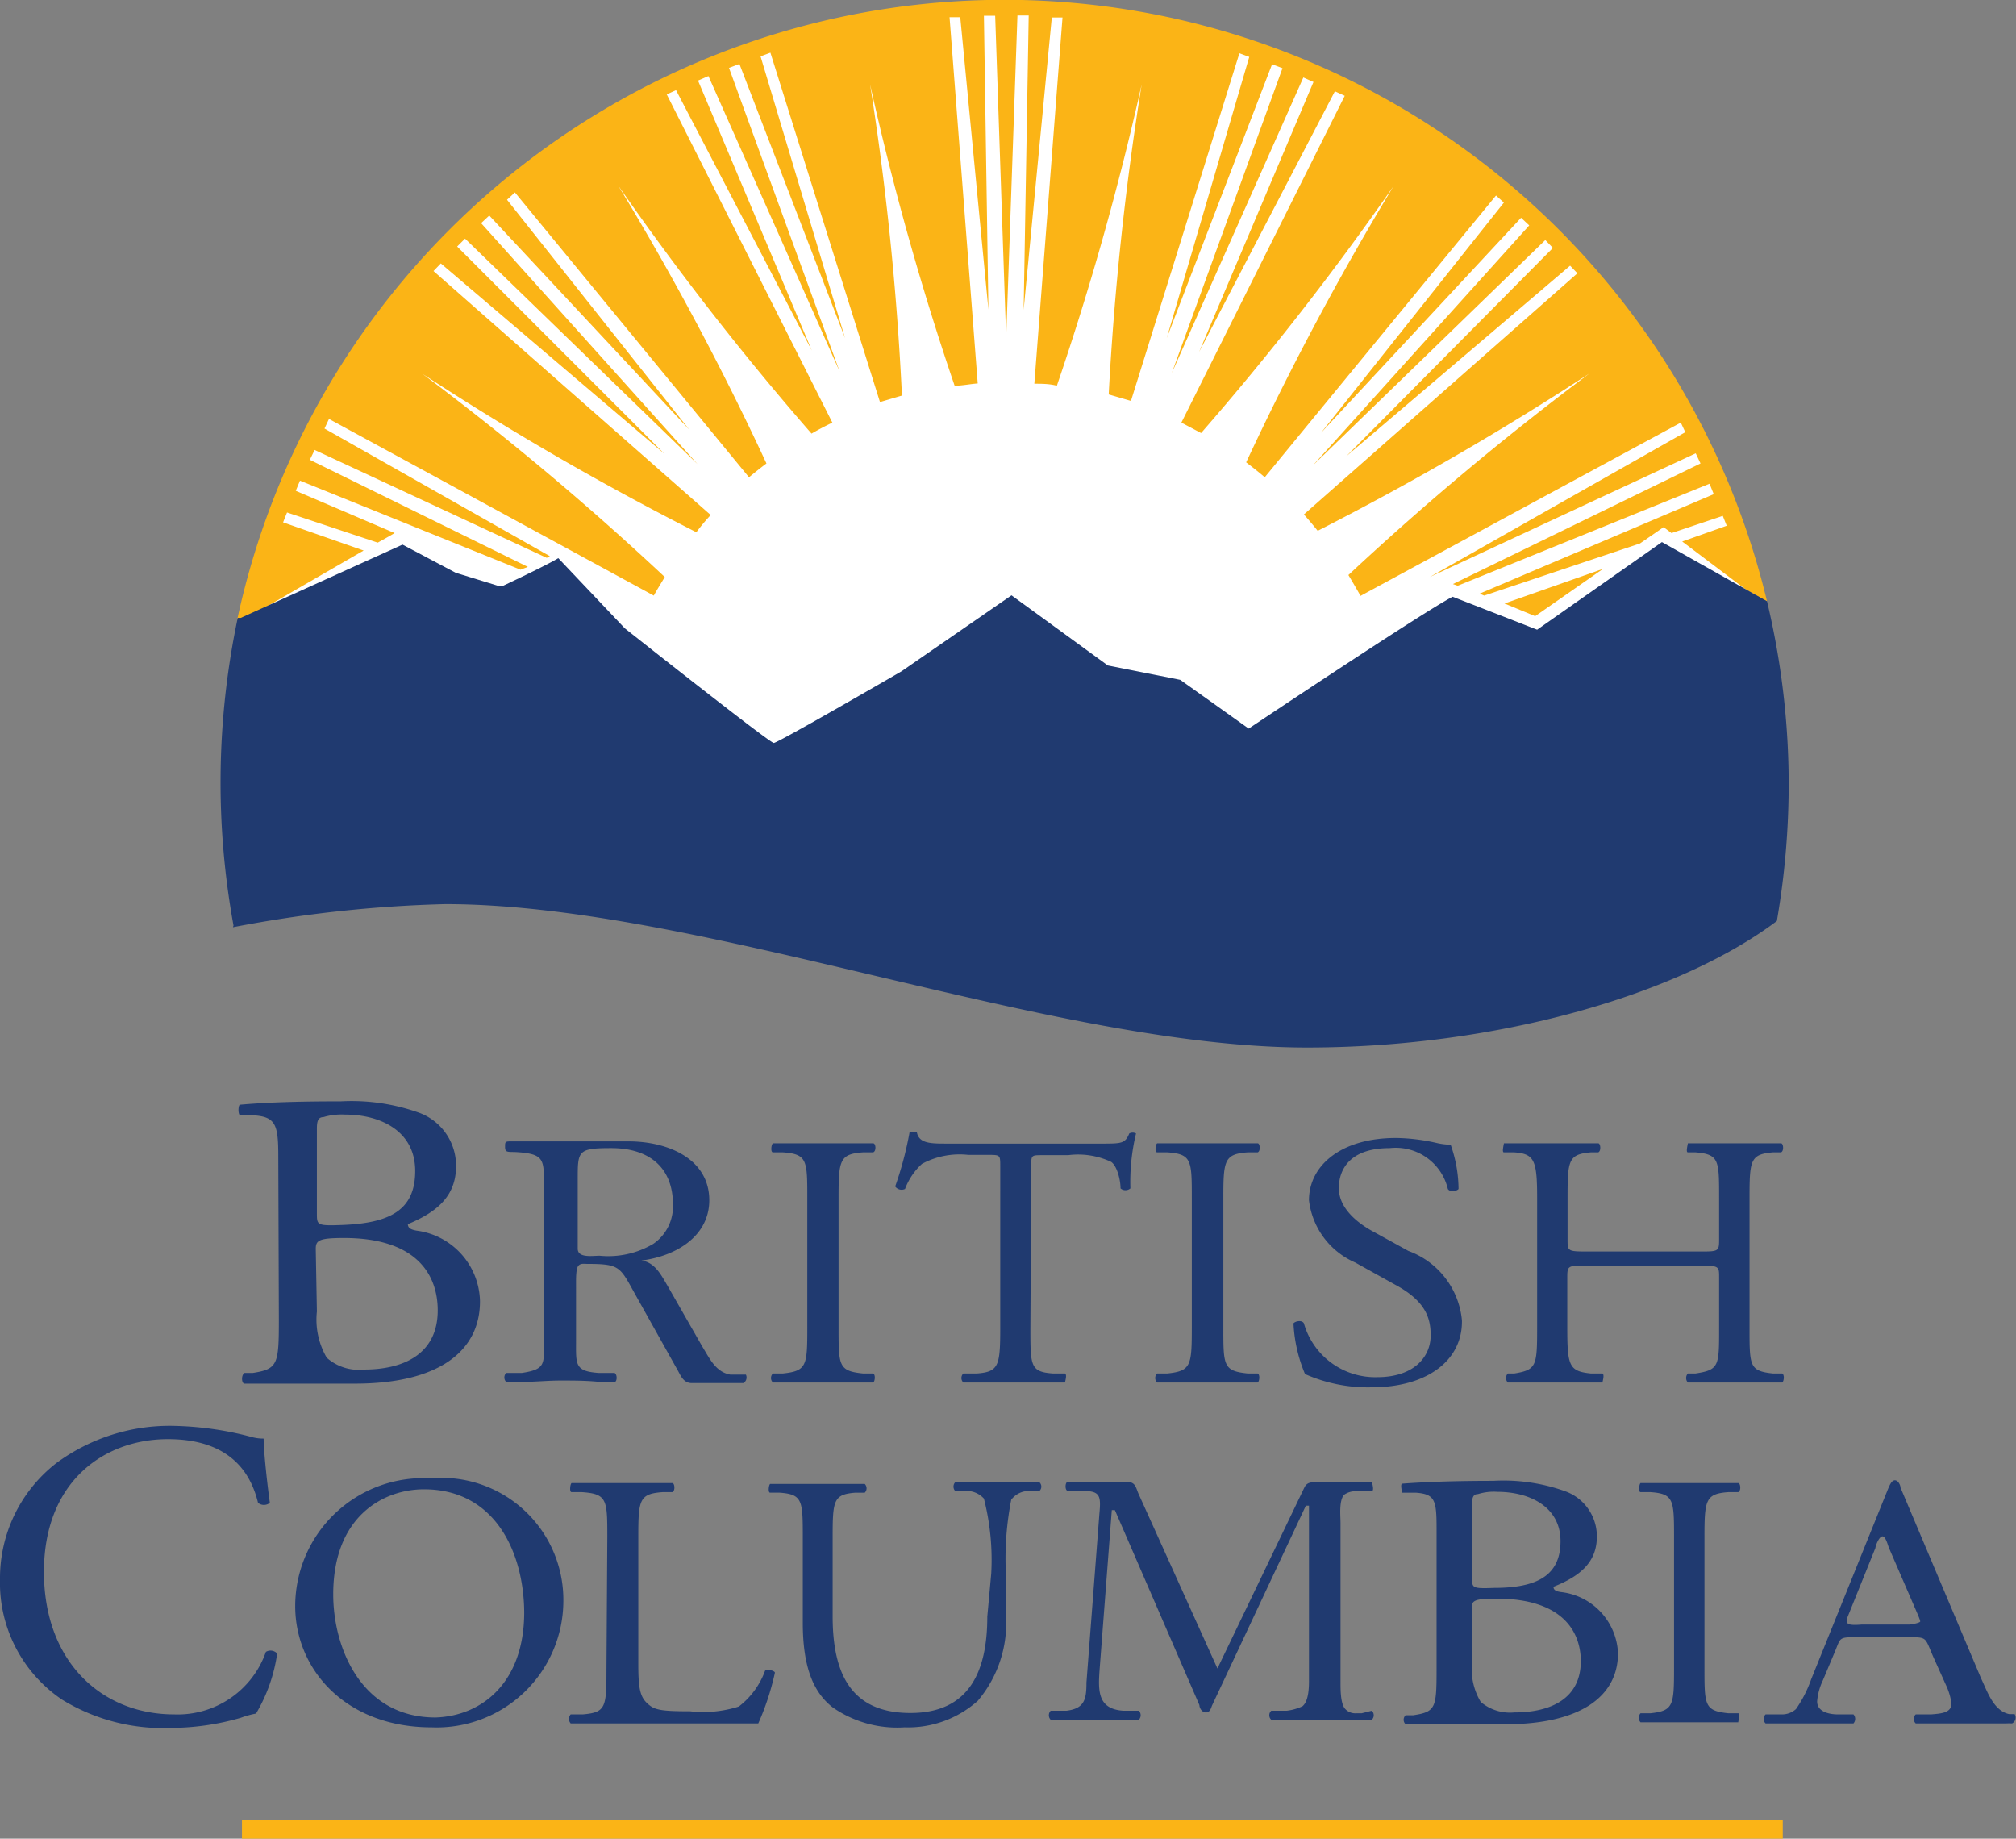 <svg xmlns="http://www.w3.org/2000/svg" viewBox="0 0 71.57 65.26"><rect x="0" y="0" width="71.57" height="65.26" fill="#808080" stroke="none"/><defs><style>.cls-1{fill:#fbb416;}.cls-2{fill:#203a70;}.cls-3{fill:#fff;}</style></defs><g id="Layer_2" data-name="Layer 2"><g id="Layer_1-2" data-name="Layer 1"><rect id="Gold_Ruled_Line" data-name="Gold Ruled Line" class="cls-1" x="8.59" y="64.61" width="54.7" height="0.65"/><g id="British_Columbia" data-name="British Columbia"><path id="A" class="cls-2" d="M71.52,60.84l0,0-.19,0c-.56-.12-.77-.79-1-1.27l-2.86-6.77c0-.08-.08-.26-.2-.26s-.19.19-.24.3l-2.73,6.76a4.41,4.41,0,0,1-.54,1.06.74.74,0,0,1-.52.19l-.23,0-.33,0a.22.22,0,0,0,0,.32l.53,0c.37,0,.74,0,1.12,0s.63,0,.94,0l.53,0a.24.24,0,0,0,0-.32l-.36,0-.19,0c-.33,0-.74-.1-.74-.46a2.14,2.14,0,0,1,.2-.74l.42-1c.21-.49.13-.54.7-.54h1.92c.68,0,.58,0,.88.69l.45,1a2.28,2.28,0,0,1,.2.66c0,.34-.37.36-.72.39l-.21,0-.34,0a.22.22,0,0,0,0,.32l.52,0c.41,0,.81,0,1.2,0s1,0,1.49,0h0a2.06,2.06,0,0,1,.21,0A.23.23,0,0,0,71.52,60.84Zm-3.74-3.18H66.11c-.06,0-.53.06-.53-.08a.49.49,0,0,1,0-.16l1-2.48c0-.07.13-.41.25-.41s.2.35.23.41l1,2.31s.11.25.11.3S67.86,57.66,67.78,57.66Z"/><path id="I" class="cls-2" d="M59.43,54.6c0-1.36,0-1.58-.84-1.64l-.35,0c-.08,0-.05-.28,0-.32.69,0,1.16,0,1.75,0s1,0,1.72,0c.08,0,.11.27,0,.32l-.35,0c-.82.06-.85.28-.85,1.64v4.58c0,1.36,0,1.54.85,1.63l.35,0c.08,0,0,.28,0,.32-.7,0-1.17,0-1.72,0s-1.06,0-1.75,0a.24.24,0,0,1,0-.32l.35,0c.82-.09.84-.27.84-1.63Z"/><path id="B" class="cls-2" d="M51,54.24c0-1-.06-1.21-.74-1.26l-.48,0s-.08-.31,0-.32c.81-.06,1.83-.1,3.23-.1a6.5,6.5,0,0,1,2.53.36,1.7,1.7,0,0,1,1.15,1.62c0,.94-.64,1.42-1.54,1.78,0,.13.12.17.29.19a2.28,2.28,0,0,1,2,2.17c0,1.51-1.3,2.52-4,2.52-.44,0-1.17,0-1.81,0s-1.17,0-1.73,0a.22.22,0,0,1,0-.32l.27,0c.8-.12.83-.26.83-1.63ZM52.26,56c0,.36,0,.39.78.36,1.53,0,2.36-.44,2.36-1.66s-1.1-1.75-2.24-1.75a1.88,1.88,0,0,0-.69.08c-.15,0-.21.1-.21.33Zm0,3a2.26,2.26,0,0,0,.31,1.41,1.61,1.61,0,0,0,1.19.37c1.34,0,2.36-.52,2.36-1.82,0-1-.6-2.22-3-2.22-.81,0-.87.08-.87.34Z"/><path id="M" class="cls-2" d="M48.34,60.81l-.2,0a.48.48,0,0,1-.38-.15c-.18-.19-.17-.73-.17-1V54.06c0-.25-.06-.78.12-1a.69.69,0,0,1,.45-.13h.19l.36,0c.08-.05,0-.28,0-.32h-2c-.16,0-.31,0-.4.18l-3.09,6.43L40.41,53c-.09-.22-.11-.4-.39-.4H37.9c-.08,0-.11.27,0,.32l.35,0h.21c.59,0,.63.17.57.8l-.46,6c0,.6-.07.92-.71,1l-.21,0-.35,0a.23.23,0,0,0,0,.32l.53,0c.32,0,.65,0,1,0s.71,0,1.07,0h0l.53,0a.23.23,0,0,0,0-.32l-.35,0-.2,0c-.92-.06-.9-.71-.84-1.5l.43-5.62h.11l3,6.92c0,.09.08.26.23.26s.18-.15.22-.25l3.33-7.09h.11v6.18c0,.24,0,.75-.23.94a1.81,1.81,0,0,1-.56.16l-.2,0-.35,0a.22.22,0,0,0,0,.32l.52,0c.48,0,1,0,1.46,0s1.05,0,1.05,0l.54,0a.22.22,0,0,0,0-.32Z"/><path id="U" class="cls-2" d="M35.19,55.85a8.77,8.77,0,0,0-.26-2.66.83.83,0,0,0-.68-.27l-.34,0a.23.23,0,0,1,0-.31c.52,0,1,0,1.56,0s.94,0,1.43,0a.21.21,0,0,1,0,.31l-.32,0a.79.79,0,0,0-.68.31,10.86,10.86,0,0,0-.19,2.62V57.3a4.26,4.26,0,0,1-1,3.07,3.71,3.71,0,0,1-2.6.94,4,4,0,0,1-2.55-.71c-.72-.56-1.06-1.5-1.06-3v-3c0-1.34,0-1.56-.82-1.62l-.34,0c-.08,0-.05-.27,0-.31.68,0,1.14,0,1.69,0s1,0,1.67,0a.22.22,0,0,1,0,.31l-.33,0c-.79.06-.81.28-.81,1.62v2.77c0,2.07.68,3.43,2.76,3.43s2.73-1.46,2.73-3.42Z"/><path id="L" class="cls-2" d="M21.56,54.58c0-1.35,0-1.56-.91-1.62l-.36,0c-.08,0-.05-.28,0-.32.79,0,1.27,0,1.84,0s1,0,1.74,0c.08,0,.11.27,0,.32l-.34,0c-.84.06-.87.27-.87,1.62v4.47c0,.81.05,1.15.3,1.39s.42.3,1.54.3a4.15,4.15,0,0,0,1.73-.17,2.81,2.81,0,0,0,.93-1.27c.08-.07.35,0,.35.07a9.29,9.29,0,0,1-.59,1.8c-.72,0-2.06,0-3.52,0h-1.3c-.6,0-1.05,0-1.84,0a.24.24,0,0,1,0-.32l.43,0c.82-.07.84-.25.84-1.6Z"/><path id="O" class="cls-2" d="M10.48,57a4.55,4.55,0,0,1,4.8-4.53A4.33,4.33,0,0,1,20,56.82a4.5,4.5,0,0,1-4.68,4.49C12.29,61.31,10.48,59.27,10.48,57Zm8.13.27c0-2.12-1-4.41-3.56-4.41-1.4,0-3.22.92-3.22,3.73,0,1.9,1,4.37,3.63,4.37C17.08,60.91,18.61,59.75,18.61,57.22Z"/><path id="C" class="cls-2" d="M2,51.93a6.78,6.78,0,0,1,4.21-1.32A11.55,11.55,0,0,1,8.92,51a1.53,1.53,0,0,0,.44.06c0,.36.09,1.33.22,2.28a.33.33,0,0,1-.42,0c-.24-1-.94-2.26-3.2-2.26s-4.4,1.5-4.4,4.71,2.07,5.06,4.62,5.06a3.32,3.32,0,0,0,3.26-2.22.32.32,0,0,1,.4.06,5.76,5.76,0,0,1-.75,2.13,3.32,3.32,0,0,0-.54.15,9,9,0,0,1-2.46.36,6.86,6.86,0,0,1-3.88-1A5,5,0,0,1,0,56.05,5.17,5.17,0,0,1,2,51.93Z"/><path id="H" class="cls-2" d="M56.33,44.92c-.66,0-.69,0-.69.41v1.81c0,1.35.07,1.53.84,1.61l.41,0c.08.05,0,.28,0,.32-.75,0-1.22,0-1.76,0s-1.06,0-1.6,0a.23.23,0,0,1,0-.32l.23,0c.78-.13.81-.26.81-1.61V42.52c0-1.35-.1-1.57-.82-1.62l-.36,0c-.08,0,0-.28,0-.32.68,0,1.15,0,1.74,0s1,0,1.61,0c.08,0,.11.27,0,.32l-.26,0c-.8.07-.83.27-.83,1.62V44c0,.4,0,.42.69.42h4c.66,0,.69,0,.69-.42V42.52c0-1.35,0-1.55-.84-1.62l-.27,0c-.08,0,0-.28,0-.32.64,0,1.11,0,1.67,0s1,0,1.64,0c.08,0,.11.27,0,.32l-.29,0c-.8.07-.83.27-.83,1.62v4.62c0,1.35,0,1.52.83,1.61l.33,0c.09.05.06.28,0,.32-.67,0-1.14,0-1.68,0s-1.06,0-1.67,0a.24.24,0,0,1,0-.32l.27,0c.84-.13.84-.26.84-1.61V45.33c0-.38,0-.41-.69-.41Z"/><path id="S" class="cls-2" d="M48.7,49.24a5.51,5.51,0,0,1-2.37-.47,5.26,5.26,0,0,1-.41-1.8c.08-.09.31-.12.37,0a2.63,2.63,0,0,0,2.61,1.91c1.27,0,1.89-.7,1.89-1.48,0-.56-.13-1.19-1.24-1.79l-1.44-.8a2.76,2.76,0,0,1-1.64-2.21c0-1.22,1.12-2.21,3.09-2.21a6.81,6.81,0,0,1,1.41.17,2.41,2.41,0,0,0,.53.07,4.75,4.75,0,0,1,.28,1.57c-.06.08-.31.12-.38,0a1.9,1.9,0,0,0-2.06-1.45c-1.49,0-1.81.83-1.81,1.42,0,.75.73,1.29,1.29,1.58L50,44.4a2.91,2.91,0,0,1,1.9,2.46C51.93,48.28,50.67,49.24,48.7,49.24Z"/><path id="I-2" data-name="I" class="cls-2" d="M42.31,42.54c0-1.36,0-1.58-.87-1.64l-.36,0c-.09,0-.06-.28,0-.32.71,0,1.2,0,1.8,0s1.05,0,1.77,0c.08,0,.11.27,0,.32l-.35,0c-.84.06-.87.28-.87,1.64v4.58c0,1.36,0,1.54.87,1.63l.35,0c.09.05.06.28,0,.32-.72,0-1.2,0-1.77,0s-1.09,0-1.8,0a.22.22,0,0,1,0-.32l.36,0c.84-.09.87-.27.87-1.63Z"/><path id="T" class="cls-2" d="M36.58,47.14c0,1.35,0,1.55.8,1.61l.43,0c.08.05,0,.28,0,.32-.76,0-1.21,0-1.75,0s-1,0-1.86,0a.22.22,0,0,1,0-.32l.48,0c.77-.06.83-.26.83-1.61V41.4c0-.4,0-.41-.4-.41h-.73a2.81,2.81,0,0,0-1.65.32,2.3,2.3,0,0,0-.6.89.28.28,0,0,1-.35-.09,12.22,12.22,0,0,0,.51-1.92s.22,0,.26,0c.08.41.52.4,1.13.4h5.41c.73,0,.85,0,1-.36a.25.25,0,0,1,.24,0,7.34,7.34,0,0,0-.2,1.95.27.27,0,0,1-.35,0c0-.32-.13-.8-.33-.94A2.76,2.76,0,0,0,37.92,41H37c-.4,0-.39,0-.39.43Z"/><path id="I-3" data-name="I" class="cls-2" d="M28.66,42.54c0-1.36,0-1.58-.87-1.64l-.35,0c-.09,0-.06-.28,0-.32.71,0,1.19,0,1.79,0s1.06,0,1.77,0c.09,0,.12.27,0,.32l-.36,0c-.84.06-.87.28-.87,1.64v4.58c0,1.36,0,1.54.87,1.63l.36,0c.09.05.06.28,0,.32-.71,0-1.2,0-1.77,0s-1.08,0-1.79,0a.22.22,0,0,1,0-.32l.35,0c.85-.09.87-.27.87-1.63Z"/><path id="R" class="cls-2" d="M26.48,48.79l-.35,0-.2,0c-.52-.09-.73-.56-1-1l-1.23-2.15c-.21-.35-.44-.84-.93-.9,1.27-.16,2.41-.89,2.41-2.14,0-1.45-1.43-2.09-2.88-2.09l-2.54,0-1.56,0c-.27,0-.27,0-.27.2s.09.17.38.18c1,.06,1,.25,1,1.13V47.6c0,.81.07,1-.78,1.13l-.2,0-.36,0a.23.23,0,0,0,0,.32l.53,0c.47,0,.93-.05,1.4-.05s.93,0,1.39.05h.53c.08,0,.11-.24,0-.32l-.37,0-.2,0c-.85-.06-.8-.3-.8-1.13V45.48c0-.12,0-.45.08-.55s.21-.07.33-.07c1.16,0,1.15.11,1.69,1.08l1.5,2.68c.12.21.21.47.51.47h1.3l.53,0A.23.23,0,0,0,26.48,48.79Zm-5.19-4.22c-.26,0-.78.09-.78-.25V41.85c0-1,0-1.1,1.19-1.1,1.35,0,2.19.69,2.19,2a1.61,1.61,0,0,1-.7,1.4A3.13,3.13,0,0,1,21.29,44.57Z"/><path id="B-2" data-name="B" class="cls-2" d="M9.88,41.06c0-1.11-.08-1.41-.83-1.47l-.53,0c-.08-.07-.06-.37,0-.38.9-.08,2-.12,3.59-.12a7.11,7.11,0,0,1,2.81.42,2,2,0,0,1,1.27,1.88c0,1.09-.71,1.64-1.71,2.06,0,.15.14.2.32.23a2.58,2.58,0,0,1,2.24,2.51c0,1.75-1.44,2.92-4.44,2.92-.49,0-1.31,0-2,0s-1.3,0-1.92,0c-.1,0-.13-.29,0-.38l.3,0c.88-.14.92-.3.92-1.88Zm1.37,2c0,.42,0,.45.86.42,1.71-.06,2.63-.51,2.63-1.92s-1.22-2-2.49-2a2.27,2.27,0,0,0-.77.09c-.17,0-.23.12-.23.39Zm0,3.49a2.68,2.68,0,0,0,.35,1.64,1.71,1.71,0,0,0,1.32.42c1.48,0,2.62-.6,2.62-2.1,0-1.19-.67-2.57-3.33-2.57-.9,0-1,.09-1,.39Z"/></g><path id="White_Symbol_Bkgd" data-name="White Symbol Bkgd" class="cls-3" d="M15.78,31.55c9,0,21.53,5.09,30.6,5.09,6.47,0,12.79-1.73,16.38-4.27a27.87,27.87,0,0,0,.38-4.59,27.49,27.49,0,1,0-54.6,4.54A43.86,43.86,0,0,1,15.78,31.55Z"/><g id="Gold_Sunrays" data-name="Gold Sunrays"><polygon class="cls-1" points="53.41 21.42 54.5 21.87 56.91 20.19 53.41 21.42"/><path class="cls-1" d="M12.91,19.54l-2.86-1,.14-.35,3.22,1.07h0l.43-.24.17-.1-3.51-1.5.15-.36,7.83,3.16.26-.1L11,16.32l.17-.35,8.24,3.83.11-.06-8-4.53.16-.34,11.53,6.27c.09-.17.29-.49.39-.66A101.86,101.86,0,0,0,15,13.27a103.23,103.23,0,0,0,9.72,5.62,7.49,7.49,0,0,1,.51-.61L15.39,9.62l.26-.27,7.94,6.76L16.23,8.75l.28-.28,8.25,8L17.08,7.92l.29-.27,7.1,7.6L18,7.09l.28-.26,8.31,10.11c.22-.18.39-.32.62-.49a101,101,0,0,0-5.26-9.86,102.26,102.26,0,0,0,6.86,8.8c.24-.14.49-.27.74-.39l0,0L23.67,3.35,24,3.2l4.82,9.24L24.78,2.86l.37-.16,4.66,10.49L25.88,2.41l.37-.14L30,12,27,2l.35-.13,3.89,12.4v0h0l.78-.23A102.2,102.2,0,0,0,30.89,3a101.68,101.68,0,0,0,3,10.69c.27,0,.54-.06.82-.08v0h0l0,0-1-13h.38l1,10.38L34.93.56h.4L35.72,12,36.12.55h.4L36.34,11l1-10.38h.38l-1,13,0,0h0c.27,0,.53,0,.8.07A102.68,102.68,0,0,0,40.53,3a104.48,104.48,0,0,0-1.17,11l.79.23L44,1.89l.35.13L41.42,12l3.74-9.72.37.14L41.6,13.24,46.27,2.75l.36.16-4.06,9.58,4.82-9.25.35.16L41.94,15h0l.7.37a101.93,101.93,0,0,0,6.83-8.76,103.71,103.71,0,0,0-5.23,9.8c.22.17.44.34.66.53l8.21-10,.28.25-6.49,8.17L54,7.73l.29.27-7.68,8.52,8.25-8,.27.28L47.8,16.19l7.94-6.76L56,9.7l-9.71,8.56h0c.17.19.33.38.49.58a104.12,104.12,0,0,0,9.64-5.58,102.07,102.07,0,0,0-8.55,7.15c.12.2.32.54.43.74L59.67,15l.16.34-9.07,5.14,9.44-4.39.17.36-8.79,4.28.17.06,8.94-3.62.15.37-8.31,3.53.16.07,5.53-1.85.84-.58.28.21,1.82-.61.14.35-1.58.56L62,20.94l.73.4A27.85,27.85,0,0,0,8.42,22l.11,0,.33-.15.21-.09Z"/></g><path id="Blue_Mountains_Water" data-name="Blue Mountains Water" class="cls-2" d="M8.27,32.91a45.72,45.72,0,0,1,7.53-.82c9,0,21.53,5.09,30.6,5.09,6.65,0,13.14-1.83,16.68-4.49a28.56,28.56,0,0,0,.42-4.84,28,28,0,0,0-.77-6.51L59,19.24l-4.43,3.11-3-1.17c-1,.51-7.24,4.68-7.24,4.68L41.9,24.13l-2.57-.51-3.42-2.49L32,23.83s-4.38,2.54-4.53,2.54-5.29-4.07-5.29-4.07l-2.36-2.49c-.4.25-2,1-2,1l-.08,0-1.56-.48-1.89-1-5.74,2.6-.11,0a28.27,28.27,0,0,0-.15,10.92Z"/></g></g></svg>